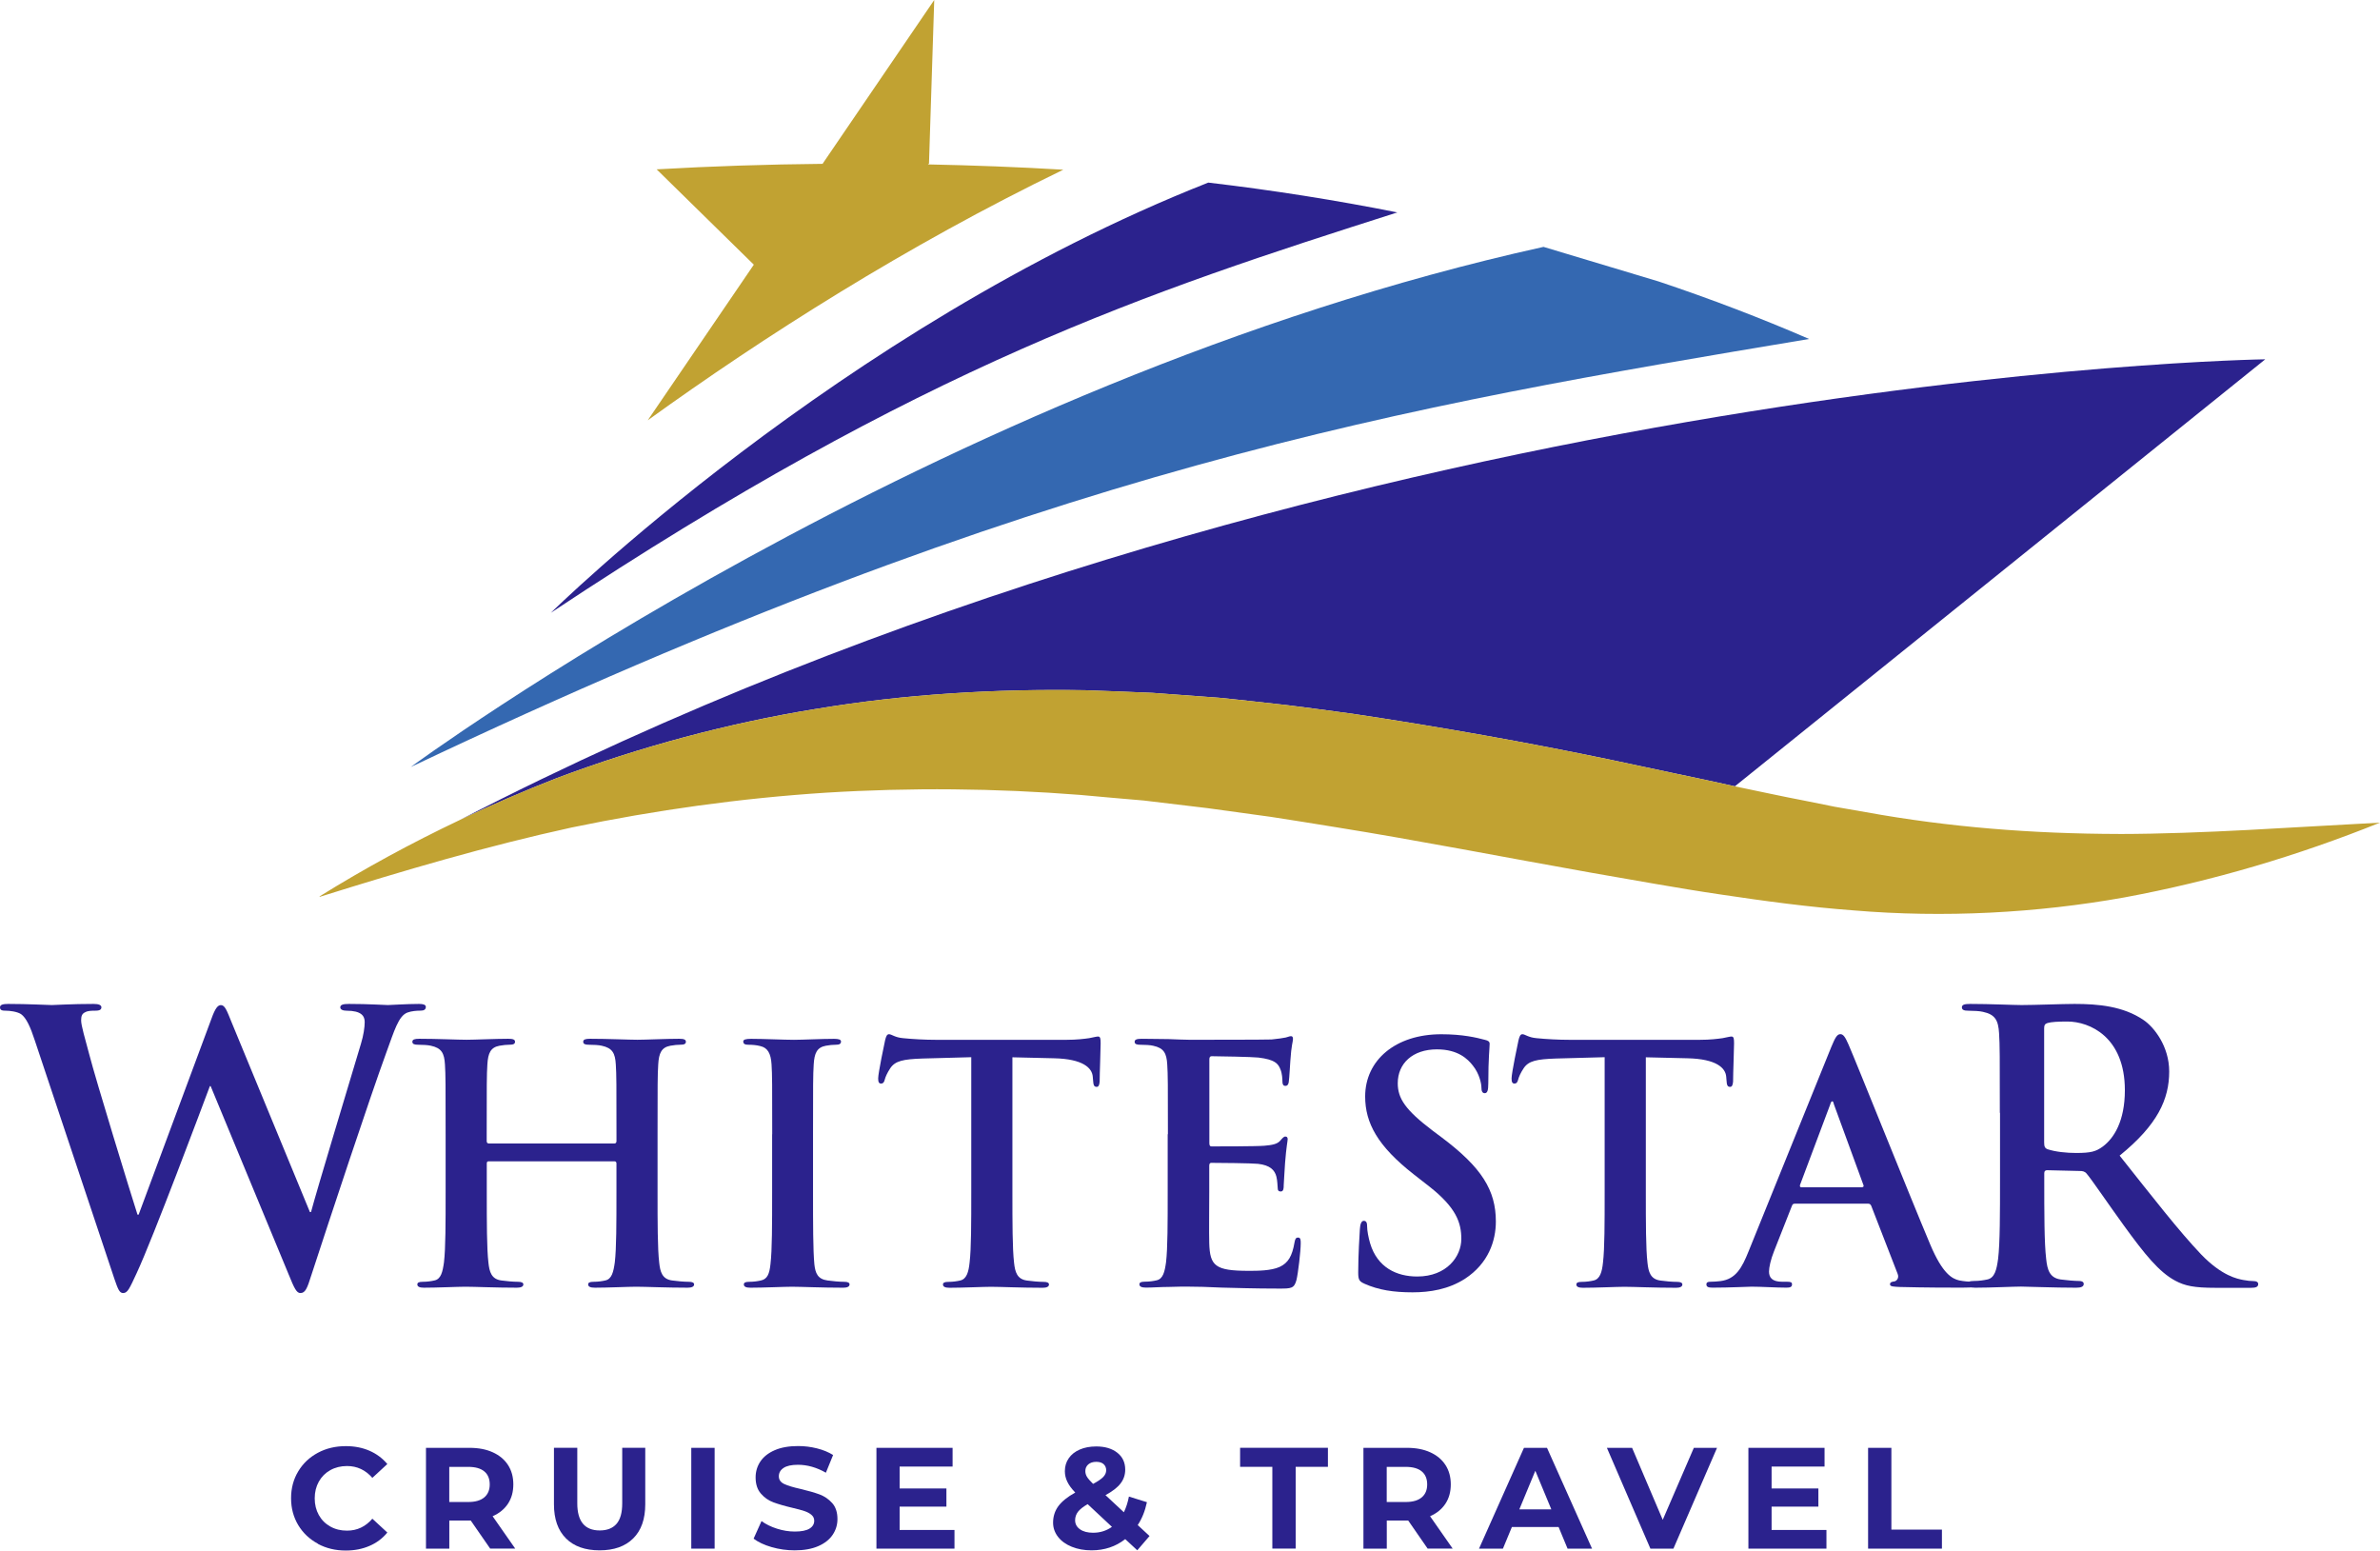 <?xml version="1.0" encoding="UTF-8"?> <svg xmlns="http://www.w3.org/2000/svg" xmlns:xlink="http://www.w3.org/1999/xlink" xmlns:xodm="http://www.corel.com/coreldraw/odm/2003" xml:space="preserve" width="191.923mm" height="125.02mm" version="1.1" style="shape-rendering:geometricPrecision; text-rendering:geometricPrecision; image-rendering:optimizeQuality; fill-rule:evenodd; clip-rule:evenodd" viewBox="0 0 191.924 125.021"> <defs> <style type="text/css"> .fil0 {fill:#C1A232} .fil2 {fill:#3468B1} .fil1 {fill:#2B228D} </style> </defs> <g id="Layer_x0020_1">  <g id="_739352608"> <path class="fil0" d="M85.731 13.683c-3.599,-0.216 -7.239,-0.352 -10.904,-0.427l0.087 -0.067 0.423 -13.189 -8.993 13.189 0.017 0.021c-4.515,0.042 -8.989,0.191 -13.409,0.444l7.836 7.687 -8.554 12.547c9.354,-6.742 20.81,-14.052 33.501,-20.2l-0.004 -0.004z"></path> <path class="fil1" d="M2.815 83.915c-0.364,-1.119 -0.696,-1.845 -1.119,-2.147 -0.332,-0.212 -0.937,-0.274 -1.21,-0.274 -0.303,0 -0.485,-0.029 -0.485,-0.274 0,-0.211 0.24,-0.273 0.667,-0.273 1.575,0 3.239,0.091 3.512,0.091 0.273,0 1.605,-0.091 3.362,-0.091 0.423,0 0.635,0.091 0.635,0.273 0,0.24 -0.24,0.274 -0.543,0.274 -0.24,0 -0.543,0 -0.759,0.12 -0.274,0.12 -0.332,0.332 -0.332,0.667 0,0.394 0.302,1.422 0.668,2.787 0.514,1.998 3.329,11.174 3.877,12.87l0.091 0 5.875 -15.806c0.303,-0.845 0.514,-1.09 0.759,-1.09 0.332,0 0.485,0.456 0.879,1.422l6.298 15.262 0.091 0c0.543,-2.028 2.969,-10.021 4.026,-13.566 0.212,-0.697 0.303,-1.331 0.303,-1.758 0,-0.485 -0.274,-0.908 -1.456,-0.908 -0.302,0 -0.514,-0.091 -0.514,-0.274 0,-0.211 0.241,-0.273 0.697,-0.273 1.605,0 2.877,0.091 3.147,0.091 0.212,0 1.513,-0.091 2.513,-0.091 0.332,0 0.543,0.062 0.543,0.24 0,0.211 -0.154,0.302 -0.423,0.302 -0.303,0 -0.726,0.029 -1.062,0.153 -0.726,0.273 -1.061,1.484 -1.696,3.209 -1.393,3.815 -4.574,13.442 -6.058,17.986 -0.332,1.062 -0.485,1.422 -0.879,1.422 -0.302,0 -0.485,-0.365 -0.937,-1.484l-6.298 -15.2 -0.062 0c-0.576,1.543 -4.602,12.293 -5.904,15.08 -0.577,1.24 -0.726,1.605 -1.091,1.605 -0.302,0 -0.423,-0.332 -0.696,-1.12l-6.419 -19.226z"></path> <path class="fil1" d="M49.555 92.199c0.079,0 0.158,-0.054 0.158,-0.187l0 -0.556c0,-4.034 0,-4.78 -0.054,-5.626 -0.054,-0.904 -0.265,-1.327 -1.14,-1.513 -0.211,-0.053 -0.663,-0.079 -1.037,-0.079 -0.29,0 -0.452,-0.054 -0.452,-0.241 0,-0.186 0.187,-0.24 0.556,-0.24 1.435,0 3.106,0.079 3.823,0.079 0.639,0 2.31,-0.079 3.346,-0.079 0.373,0 0.555,0.054 0.555,0.24 0,0.187 -0.157,0.241 -0.477,0.241 -0.211,0 -0.452,0.025 -0.771,0.079 -0.717,0.133 -0.929,0.585 -0.983,1.513 -0.054,0.85 -0.054,1.592 -0.054,5.626l0 4.673c0,2.442 0,4.54 0.133,5.68 0.079,0.742 0.24,1.327 1.036,1.435 0.373,0.053 0.954,0.108 1.356,0.108 0.291,0 0.423,0.079 0.423,0.211 0,0.186 -0.211,0.265 -0.53,0.265 -1.725,0 -3.4,-0.079 -4.142,-0.079 -0.61,0 -2.284,0.079 -3.317,0.079 -0.373,0 -0.555,-0.079 -0.555,-0.265 0,-0.133 0.108,-0.211 0.423,-0.211 0.398,0 0.717,-0.054 0.954,-0.108 0.53,-0.108 0.663,-0.688 0.771,-1.46 0.133,-1.115 0.133,-3.213 0.133,-5.655l0 -2.334c0,-0.108 -0.079,-0.158 -0.158,-0.158l-10.141 0c-0.079,0 -0.158,0.025 -0.158,0.158l0 2.334c0,2.442 0,4.54 0.133,5.68 0.079,0.742 0.241,1.327 1.037,1.435 0.373,0.053 0.958,0.108 1.356,0.108 0.29,0 0.423,0.079 0.423,0.211 0,0.186 -0.211,0.265 -0.53,0.265 -1.725,0 -3.4,-0.079 -4.142,-0.079 -0.61,0 -2.284,0.079 -3.346,0.079 -0.344,0 -0.531,-0.079 -0.531,-0.265 0,-0.133 0.108,-0.211 0.423,-0.211 0.398,0 0.718,-0.054 0.954,-0.108 0.53,-0.108 0.663,-0.688 0.771,-1.46 0.133,-1.115 0.133,-3.213 0.133,-5.655l0 -4.673c0,-4.034 0,-4.78 -0.054,-5.626 -0.054,-0.904 -0.265,-1.327 -1.14,-1.513 -0.211,-0.053 -0.663,-0.079 -1.036,-0.079 -0.29,0 -0.452,-0.054 -0.452,-0.241 0,-0.186 0.187,-0.24 0.556,-0.24 1.434,0 3.105,0.079 3.822,0.079 0.639,0 2.31,-0.079 3.346,-0.079 0.373,0 0.555,0.054 0.555,0.24 0,0.187 -0.157,0.241 -0.477,0.241 -0.211,0 -0.452,0.025 -0.771,0.079 -0.718,0.133 -0.929,0.585 -0.983,1.513 -0.054,0.85 -0.054,1.592 -0.054,5.626l0 0.556c0,0.133 0.079,0.187 0.158,0.187l10.154 0z"></path> <path class="fil1" d="M62.272 91.457c0,-4.034 0,-4.78 -0.054,-5.626 -0.054,-0.904 -0.319,-1.351 -0.904,-1.484 -0.29,-0.079 -0.639,-0.108 -0.954,-0.108 -0.266,0 -0.423,-0.054 -0.423,-0.266 0,-0.157 0.211,-0.211 0.638,-0.211 1.007,0 2.683,0.079 3.45,0.079 0.663,0 2.231,-0.079 3.238,-0.079 0.344,0 0.556,0.054 0.556,0.211 0,0.212 -0.157,0.266 -0.423,0.266 -0.266,0 -0.477,0.025 -0.796,0.079 -0.717,0.133 -0.929,0.585 -0.983,1.513 -0.054,0.85 -0.054,1.592 -0.054,5.626l0 4.673c0,2.575 0,4.673 0.108,5.813 0.079,0.717 0.266,1.194 1.062,1.302 0.373,0.053 0.953,0.108 1.352,0.108 0.294,0 0.423,0.079 0.423,0.211 0,0.186 -0.211,0.265 -0.505,0.265 -1.754,0 -3.425,-0.079 -4.142,-0.079 -0.61,0 -2.285,0.079 -3.346,0.079 -0.344,0 -0.531,-0.079 -0.531,-0.265 0,-0.133 0.108,-0.211 0.423,-0.211 0.398,0 0.717,-0.054 0.953,-0.108 0.531,-0.108 0.692,-0.556 0.772,-1.327 0.133,-1.115 0.133,-3.213 0.133,-5.788l0 -4.673 0.008 0z"></path> <path class="fil1" d="M78.33 85.242l-3.956 0.108c-1.538,0.054 -2.177,0.187 -2.575,0.772 -0.265,0.398 -0.398,0.717 -0.452,0.929 -0.054,0.211 -0.132,0.319 -0.29,0.319 -0.186,0 -0.241,-0.133 -0.241,-0.423 0,-0.423 0.506,-2.841 0.555,-3.052 0.079,-0.344 0.158,-0.506 0.319,-0.506 0.212,0 0.477,0.265 1.14,0.319 0.772,0.079 1.779,0.133 2.654,0.133l10.511 0c0.85,0 1.434,-0.079 1.833,-0.133 0.398,-0.079 0.61,-0.133 0.717,-0.133 0.186,0 0.211,0.158 0.211,0.555 0,0.556 -0.079,2.388 -0.079,3.081 -0.025,0.266 -0.079,0.423 -0.24,0.423 -0.212,0 -0.266,-0.133 -0.291,-0.531l-0.025 -0.29c-0.054,-0.692 -0.771,-1.435 -3.134,-1.484l-3.346 -0.079 0 10.884c0,2.442 0,4.54 0.133,5.681 0.079,0.742 0.24,1.327 1.037,1.435 0.373,0.054 0.953,0.108 1.356,0.108 0.29,0 0.423,0.079 0.423,0.211 0,0.186 -0.211,0.265 -0.506,0.265 -1.754,0 -3.425,-0.079 -4.167,-0.079 -0.61,0 -2.285,0.079 -3.346,0.079 -0.344,0 -0.53,-0.079 -0.53,-0.265 0,-0.133 0.108,-0.211 0.423,-0.211 0.398,0 0.717,-0.054 0.954,-0.108 0.53,-0.108 0.692,-0.688 0.771,-1.46 0.133,-1.115 0.133,-3.213 0.133,-5.656l0 -10.884 0.008 -0.008z"></path> <path class="fil1" d="M94.181 91.457c0,-4.034 0,-4.78 -0.054,-5.626 -0.054,-0.904 -0.266,-1.327 -1.14,-1.513 -0.211,-0.053 -0.663,-0.079 -1.037,-0.079 -0.29,0 -0.452,-0.054 -0.452,-0.241 0,-0.186 0.186,-0.24 0.585,-0.24 0.717,0 1.484,0.025 2.152,0.025 0.693,0.025 1.302,0.054 1.671,0.054 0.85,0 6.133,0 6.639,-0.025 0.505,-0.054 0.929,-0.108 1.14,-0.158 0.133,-0.025 0.29,-0.108 0.423,-0.108 0.133,0 0.158,0.108 0.158,0.24 0,0.186 -0.133,0.506 -0.211,1.725 -0.025,0.266 -0.079,1.435 -0.133,1.754 -0.025,0.133 -0.079,0.29 -0.266,0.29 -0.186,0 -0.241,-0.133 -0.241,-0.373 0,-0.186 -0.025,-0.638 -0.158,-0.953 -0.186,-0.477 -0.452,-0.796 -1.778,-0.958 -0.452,-0.053 -3.238,-0.108 -3.769,-0.108 -0.133,0 -0.187,0.079 -0.187,0.266l0 6.716c0,0.187 0.025,0.291 0.187,0.291 0.585,0 3.636,0 4.246,-0.054 0.638,-0.054 1.037,-0.133 1.273,-0.398 0.186,-0.212 0.29,-0.344 0.423,-0.344 0.108,0 0.186,0.054 0.186,0.211 0,0.157 -0.108,0.585 -0.211,1.936 -0.025,0.53 -0.108,1.592 -0.108,1.778 0,0.212 0,0.506 -0.24,0.506 -0.187,0 -0.241,-0.108 -0.241,-0.24 -0.025,-0.266 -0.025,-0.61 -0.108,-0.954 -0.133,-0.53 -0.505,-0.928 -1.489,-1.037 -0.505,-0.054 -3.13,-0.079 -3.769,-0.079 -0.133,0 -0.158,0.108 -0.158,0.266l0 2.098c0,0.904 -0.025,3.346 0,4.113 0.054,1.833 0.477,2.23 3.185,2.23 0.688,0 1.803,0 2.496,-0.319 0.688,-0.319 1.007,-0.875 1.194,-1.965 0.054,-0.294 0.108,-0.398 0.29,-0.398 0.211,0 0.211,0.211 0.211,0.477 0,0.609 -0.211,2.417 -0.344,2.948 -0.186,0.688 -0.423,0.688 -1.434,0.688 -1.99,0 -3.45,-0.054 -4.594,-0.079 -1.14,-0.054 -1.965,-0.079 -2.761,-0.079 -0.29,0 -0.875,0 -1.513,0.025 -0.61,0 -1.302,0.054 -1.833,0.054 -0.344,0 -0.53,-0.079 -0.53,-0.266 0,-0.133 0.108,-0.211 0.423,-0.211 0.398,0 0.718,-0.054 0.954,-0.108 0.531,-0.108 0.663,-0.688 0.771,-1.46 0.133,-1.115 0.133,-3.213 0.133,-5.655l0 -4.673 0.021 0.008z"></path> <path class="fil1" d="M110.032 103.506c-0.423,-0.186 -0.505,-0.319 -0.505,-0.904 0,-1.459 0.108,-3.051 0.133,-3.479 0.025,-0.398 0.108,-0.688 0.319,-0.688 0.241,0 0.266,0.24 0.266,0.452 0,0.344 0.108,0.904 0.24,1.356 0.585,1.965 2.152,2.682 3.798,2.682 2.389,0 3.558,-1.621 3.558,-3.026 0,-1.302 -0.398,-2.521 -2.6,-4.246l-1.223 -0.954c-2.919,-2.284 -3.931,-4.142 -3.931,-6.29 0,-2.919 2.442,-5.017 6.133,-5.017 1.725,0 2.84,0.266 3.532,0.453 0.24,0.054 0.373,0.132 0.373,0.319 0,0.344 -0.108,1.115 -0.108,3.184 0,0.585 -0.079,0.796 -0.29,0.796 -0.186,0 -0.266,-0.158 -0.266,-0.477 0,-0.241 -0.133,-1.061 -0.693,-1.754 -0.398,-0.506 -1.169,-1.302 -2.894,-1.302 -1.965,0 -3.159,1.14 -3.159,2.732 0,1.223 0.61,2.152 2.815,3.823l0.742 0.555c3.213,2.417 4.354,4.246 4.354,6.771 0,1.538 -0.585,3.371 -2.496,4.619 -1.327,0.85 -2.816,1.09 -4.221,1.09 -1.538,0 -2.733,-0.186 -3.877,-0.692l0 -0.004z"></path> <path class="fil1" d="M129.407 85.242l-3.956 0.108c-1.538,0.054 -2.177,0.187 -2.575,0.772 -0.266,0.398 -0.398,0.717 -0.452,0.929 -0.054,0.211 -0.132,0.319 -0.29,0.319 -0.186,0 -0.24,-0.133 -0.24,-0.423 0,-0.423 0.506,-2.841 0.555,-3.052 0.079,-0.344 0.158,-0.506 0.319,-0.506 0.212,0 0.477,0.265 1.141,0.319 0.771,0.079 1.778,0.133 2.653,0.133l10.511 0c0.851,0 1.434,-0.079 1.833,-0.133 0.397,-0.079 0.61,-0.133 0.717,-0.133 0.187,0 0.212,0.158 0.212,0.555 0,0.556 -0.079,2.388 -0.079,3.081 -0.025,0.266 -0.079,0.423 -0.24,0.423 -0.213,0 -0.267,-0.133 -0.29,-0.531l-0.025 -0.29c-0.053,-0.692 -0.772,-1.435 -3.135,-1.484l-3.346 -0.079 0 10.884c0,2.442 0,4.54 0.133,5.681 0.079,0.742 0.24,1.327 1.036,1.435 0.373,0.054 0.953,0.108 1.355,0.108 0.29,0 0.422,0.079 0.422,0.211 0,0.186 -0.211,0.265 -0.505,0.265 -1.754,0 -3.425,-0.079 -4.167,-0.079 -0.61,0 -2.284,0.079 -3.346,0.079 -0.344,0 -0.53,-0.079 -0.53,-0.265 0,-0.133 0.108,-0.211 0.423,-0.211 0.398,0 0.717,-0.054 0.954,-0.108 0.53,-0.108 0.692,-0.688 0.771,-1.46 0.133,-1.115 0.133,-3.213 0.133,-5.656l0 -10.884 0.008 -0.008z"></path> <path class="fil1" d="M144.728 97.054c-0.133,0 -0.186,0.054 -0.241,0.212l-1.434 3.636c-0.265,0.663 -0.399,1.302 -0.399,1.621 0,0.477 0.241,0.825 1.062,0.825l0.398 0c0.319,0 0.397,0.054 0.397,0.211 0,0.211 -0.157,0.265 -0.452,0.265 -0.85,0 -1.991,-0.079 -2.815,-0.079 -0.29,0 -1.754,0.079 -3.131,0.079 -0.344,0 -0.507,-0.054 -0.507,-0.265 0,-0.158 0.108,-0.211 0.32,-0.211 0.24,0 0.609,-0.025 0.821,-0.054 1.224,-0.158 1.724,-1.062 2.255,-2.388l6.663 -16.461c0.32,-0.771 0.477,-1.061 0.742,-1.061 0.241,0 0.399,0.24 0.664,0.85 0.638,1.459 4.885,12.078 6.584,16.112 1.008,2.388 1.778,2.761 2.335,2.894 0.397,0.079 0.796,0.108 1.114,0.108 0.212,0 0.345,0.024 0.345,0.211 0,0.211 -0.241,0.265 -1.223,0.265 -0.982,0 -2.895,0 -5.017,-0.054 -0.477,-0.025 -0.797,-0.025 -0.797,-0.211 0,-0.158 0.108,-0.211 0.373,-0.241 0.186,-0.054 0.373,-0.29 0.241,-0.61l-2.123 -5.469c-0.053,-0.133 -0.133,-0.187 -0.265,-0.187l-5.922 0 0.009 0zm5.415 -1.327l0 0c0.132,0 0.157,-0.079 0.132,-0.158l-2.389 -6.53c-0.024,-0.108 -0.053,-0.24 -0.132,-0.24 -0.08,0 -0.133,0.133 -0.159,0.24l-2.442 6.506c-0.024,0.108 0,0.186 0.108,0.186l4.885 0 -0.004 -0.004z"></path> <path class="fil1" d="M161.267 89.728c0,-4.602 0,-5.448 -0.061,-6.418 -0.062,-1.028 -0.304,-1.513 -1.302,-1.725 -0.241,-0.062 -0.758,-0.091 -1.182,-0.091 -0.332,0 -0.514,-0.062 -0.514,-0.274 0,-0.211 0.212,-0.273 0.668,-0.273 1.605,0 3.512,0.091 4.146,0.091 1.029,0 3.329,-0.091 4.27,-0.091 1.907,0 3.934,0.182 5.572,1.302 0.847,0.576 2.061,2.119 2.061,4.146 0,2.239 -0.937,4.3 -3.997,6.783 2.695,3.392 4.785,6.087 6.572,7.965 1.697,1.758 2.936,1.97 3.392,2.061 0.332,0.062 0.605,0.091 0.846,0.091 0.24,0 0.365,0.091 0.365,0.24 0,0.24 -0.213,0.302 -0.577,0.302l-2.877 0c-1.697,0 -2.455,-0.153 -3.239,-0.576 -1.302,-0.697 -2.454,-2.119 -4.146,-4.453 -1.21,-1.667 -2.603,-3.723 -2.998,-4.179 -0.153,-0.183 -0.332,-0.212 -0.542,-0.212l-2.634 -0.062c-0.153,0 -0.24,0.062 -0.24,0.24l0 0.423c0,2.816 0,5.208 0.153,6.481 0.091,0.879 0.273,1.542 1.182,1.667 0.452,0.062 1.118,0.12 1.483,0.12 0.241,0 0.365,0.091 0.365,0.241 0,0.211 -0.212,0.302 -0.605,0.302 -1.758,0 -3.997,-0.091 -4.453,-0.091 -0.577,0 -2.484,0.091 -3.695,0.091 -0.393,0 -0.605,-0.091 -0.605,-0.302 0,-0.154 0.12,-0.241 0.485,-0.241 0.456,0 0.817,-0.062 1.09,-0.12 0.605,-0.12 0.758,-0.788 0.878,-1.667 0.154,-1.273 0.154,-3.665 0.154,-6.447l0 -5.328 -0.017 0.004zm3.575 2.392l0 0c0,0.332 0.061,0.456 0.273,0.543 0.634,0.211 1.542,0.302 2.302,0.302 1.21,0 1.605,-0.12 2.147,-0.514 0.907,-0.668 1.787,-2.061 1.787,-4.545 0,-4.299 -2.844,-5.539 -4.631,-5.539 -0.76,0 -1.302,0.029 -1.605,0.12 -0.212,0.063 -0.273,0.183 -0.273,0.423l0 9.208z"></path> <path class="fil1" d="M25.628 124.465c-0.671,-0.361 -1.194,-0.858 -1.58,-1.497 -0.381,-0.639 -0.576,-1.36 -0.576,-2.164 0,-0.804 0.191,-1.526 0.576,-2.165 0.382,-0.638 0.909,-1.136 1.58,-1.497 0.667,-0.36 1.422,-0.539 2.26,-0.539 0.705,0 1.339,0.124 1.911,0.373 0.568,0.249 1.045,0.606 1.435,1.07l-1.207 1.115c-0.551,-0.634 -1.231,-0.954 -2.044,-0.954 -0.501,0 -0.953,0.112 -1.347,0.332 -0.394,0.22 -0.701,0.527 -0.925,0.925 -0.22,0.394 -0.332,0.842 -0.332,1.348 0,0.505 0.112,0.953 0.332,1.347 0.22,0.394 0.526,0.701 0.925,0.925 0.398,0.224 0.842,0.332 1.347,0.332 0.813,0 1.492,-0.319 2.044,-0.962l1.207 1.115c-0.386,0.473 -0.867,0.834 -1.439,1.078 -0.572,0.249 -1.211,0.373 -1.915,0.373 -0.83,0 -1.575,-0.178 -2.247,-0.539l-0.004 -0.017z"></path> <path class="fil1" d="M39.53 124.867l-1.568 -2.264 -1.729 0 0 2.264 -1.882 0 0 -8.127 3.516 0c0.722,0 1.343,0.12 1.874,0.361 0.53,0.241 0.937,0.581 1.223,1.02 0.286,0.439 0.431,0.962 0.431,1.567 0,0.605 -0.145,1.124 -0.435,1.563 -0.29,0.435 -0.701,0.771 -1.235,1.003l1.824 2.612 -2.019 0zm-0.477 -6.228l0 0c-0.295,-0.244 -0.726,-0.364 -1.29,-0.364l-1.534 0 0 2.832 1.534 0c0.564,0 0.995,-0.124 1.29,-0.373 0.294,-0.249 0.439,-0.597 0.439,-1.045 0,-0.448 -0.145,-0.809 -0.439,-1.049z"></path> <path class="fil1" d="M45.641 124.042c-0.646,-0.643 -0.97,-1.559 -0.97,-2.753l0 -4.552 1.882 0 0 4.482c0,1.455 0.606,2.181 1.812,2.181 0.589,0 1.036,-0.174 1.347,-0.526 0.311,-0.352 0.464,-0.904 0.464,-1.655l0 -4.482 1.858 0 0 4.552c0,1.194 -0.324,2.111 -0.971,2.753 -0.647,0.643 -1.55,0.962 -2.712,0.962 -1.161,0 -2.065,-0.319 -2.712,-0.962z"></path> <polygon class="fil1" points="55.745,124.867 57.628,124.867 57.628,116.74 55.745,116.74 "></polygon> <path class="fil1" d="M62.218 124.743c-0.601,-0.174 -1.082,-0.402 -1.447,-0.68l0.638 -1.418c0.348,0.257 0.763,0.46 1.244,0.613 0.481,0.154 0.958,0.232 1.439,0.232 0.535,0 0.929,-0.079 1.185,-0.236 0.257,-0.157 0.382,-0.369 0.382,-0.634 0,-0.195 -0.074,-0.352 -0.228,-0.481 -0.149,-0.129 -0.344,-0.228 -0.581,-0.307 -0.236,-0.079 -0.556,-0.162 -0.958,-0.257 -0.618,-0.145 -1.128,-0.295 -1.521,-0.439 -0.394,-0.145 -0.734,-0.382 -1.016,-0.709 -0.282,-0.323 -0.423,-0.759 -0.423,-1.302 0,-0.473 0.129,-0.9 0.382,-1.281 0.257,-0.381 0.638,-0.688 1.157,-0.912 0.514,-0.224 1.144,-0.336 1.886,-0.336 0.519,0 1.024,0.062 1.522,0.187 0.498,0.124 0.929,0.302 1.302,0.535l-0.581 1.427c-0.751,-0.427 -1.501,-0.639 -2.252,-0.639 -0.526,0 -0.916,0.087 -1.165,0.257 -0.253,0.17 -0.378,0.394 -0.378,0.671 0,0.278 0.145,0.485 0.435,0.622 0.29,0.137 0.734,0.269 1.331,0.402 0.618,0.145 1.128,0.295 1.522,0.439 0.394,0.149 0.734,0.382 1.016,0.697 0.282,0.315 0.423,0.747 0.423,1.29 0,0.465 -0.129,0.887 -0.39,1.273 -0.257,0.382 -0.646,0.688 -1.165,0.912 -0.518,0.224 -1.149,0.336 -1.89,0.336 -0.643,0 -1.265,-0.087 -1.862,-0.261l-0.008 0z"></path> <polygon class="fil1" points="76.97,123.358 76.97,124.867 70.676,124.867 70.676,116.74 76.817,116.74 76.817,118.25 72.546,118.25 72.546,120.016 76.319,120.016 76.319,121.48 72.546,121.48 72.546,123.362 76.97,123.362 "></polygon> <path class="fil1" d="M91.714 125.004l-0.975 -0.904c-0.775,0.606 -1.679,0.904 -2.716,0.904 -0.589,0 -1.119,-0.095 -1.592,-0.286 -0.473,-0.191 -0.842,-0.456 -1.107,-0.796 -0.266,-0.34 -0.403,-0.725 -0.403,-1.148 0,-0.501 0.141,-0.945 0.423,-1.331 0.282,-0.382 0.738,-0.75 1.365,-1.099 -0.295,-0.303 -0.506,-0.589 -0.639,-0.867 -0.133,-0.273 -0.199,-0.56 -0.199,-0.854 0,-0.394 0.103,-0.742 0.315,-1.045 0.207,-0.303 0.506,-0.535 0.887,-0.701 0.382,-0.166 0.825,-0.249 1.331,-0.249 0.705,0 1.269,0.17 1.696,0.506 0.427,0.336 0.638,0.792 0.638,1.364 0,0.418 -0.124,0.788 -0.377,1.115 -0.253,0.328 -0.655,0.638 -1.215,0.941l1.484 1.381c0.178,-0.373 0.316,-0.792 0.407,-1.265l1.451 0.452c-0.153,0.722 -0.402,1.335 -0.742,1.845l0.953 0.883 -0.987 1.149 0 0.004zm-2.044 -1.891l0 0 -1.961 -1.833c-0.365,0.208 -0.622,0.415 -0.779,0.614 -0.153,0.203 -0.232,0.431 -0.232,0.684 0,0.303 0.133,0.547 0.394,0.73 0.261,0.186 0.614,0.278 1.057,0.278 0.564,0 1.07,-0.157 1.522,-0.477l0 0.004zm-1.912 -5.037l0 0c-0.157,0.141 -0.236,0.32 -0.236,0.535 0,0.161 0.041,0.315 0.128,0.46 0.087,0.145 0.253,0.336 0.497,0.576 0.394,-0.208 0.667,-0.398 0.825,-0.564 0.154,-0.166 0.232,-0.344 0.232,-0.539 0,-0.195 -0.071,-0.365 -0.207,-0.489 -0.137,-0.124 -0.336,-0.187 -0.593,-0.187 -0.27,0 -0.485,0.071 -0.643,0.207l-0.004 0z"></path> <polygon class="fil1" points="102.602,118.271 100.002,118.271 100.002,116.736 107.084,116.736 107.084,118.271 104.484,118.271 104.484,124.863 102.602,124.863 "></polygon> <path class="fil1" d="M115.127 124.867l-1.567 -2.264 -1.729 0 0 2.264 -1.883 0 0 -8.127 3.516 0c0.721,0 1.343,0.12 1.874,0.361 0.531,0.241 0.937,0.581 1.223,1.02 0.286,0.439 0.431,0.962 0.431,1.567 0,0.605 -0.145,1.124 -0.435,1.563 -0.291,0.435 -0.701,0.771 -1.236,1.003l1.824 2.612 -2.019 0zm-0.477 -6.228l0 0c-0.294,-0.244 -0.726,-0.364 -1.29,-0.364l-1.534 0 0 2.832 1.534 0c0.564,0 0.995,-0.124 1.29,-0.373 0.295,-0.249 0.439,-0.597 0.439,-1.045 0,-0.448 -0.145,-0.809 -0.439,-1.049z"></path> <path class="fil1" d="M125.692 123.126l-3.773 0 -0.722 1.741 -1.928 0 3.624 -8.127 1.858 0 3.632 8.127 -1.974 0 -0.722 -1.741 0.004 0zm-0.593 -1.426l0 0 -1.29 -3.11 -1.289 3.11 2.578 0z"></path> <polygon class="fil1" points="138.462,116.74 134.946,124.867 133.089,124.867 129.581,116.74 131.613,116.74 134.084,122.545 136.592,116.74 "></polygon> <polygon class="fil1" points="147.285,123.358 147.285,124.867 140.992,124.867 140.992,116.74 147.132,116.74 147.132,118.25 142.862,118.25 142.862,120.016 146.635,120.016 146.635,121.48 142.862,121.48 142.862,123.362 147.285,123.362 "></polygon> <polygon class="fil1" points="150.64,116.74 152.522,116.74 152.522,123.333 156.598,123.333 156.598,124.867 150.644,124.867 150.644,116.74 "></polygon> <path class="fil2" d="M145.889 27.332c-3.877,-1.679 -7.928,-3.23 -12.133,-4.636l-9.287 -2.79c-49.187,10.863 -91.346,41.939 -91.346,41.939 51.144,-24.263 80.146,-29.061 112.765,-34.513z"></path> <path class="fil1" d="M44.414 49.415c30.127,-20.006 48.196,-25.885 68.267,-32.287 -4.946,-0.987 -10.033,-1.792 -15.245,-2.405 -29.741,11.734 -53.022,34.695 -53.022,34.695l0 -0.004z"></path> <path class="fil1" d="M65.817 57.16c7.156,-1.194 14.449,-1.625 21.697,-1.505 1.808,0.058 3.615,0.141 5.423,0.211l5.398 0.398c1.792,0.174 3.574,0.39 5.365,0.581 1.783,0.211 3.553,0.469 5.332,0.701 7.074,1.061 14.064,2.297 20.988,3.744l5.171 1.099c1.575,0.324 3.143,0.668 4.71,1.012l42.772 -34.43c0,0 -75.76,1.082 -145.611,37.154 2.571,-1.219 5.187,-2.355 7.853,-3.392 6.725,-2.521 13.74,-4.411 20.901,-5.576l0 0.004z"></path> <path class="fil0" d="M170.84 67.243c-6.928,-0.017 -13.661,-0.539 -20.379,-1.758l-2.526 -0.44 -2.532 -0.51c-1.683,-0.319 -3.392,-0.697 -5.087,-1.045 -0.141,-0.029 -0.283,-0.062 -0.42,-0.091 -1.566,-0.344 -3.129,-0.688 -4.709,-1.012l-5.171 -1.099c-6.924,-1.447 -13.914,-2.683 -20.988,-3.744 -1.779,-0.232 -3.549,-0.485 -5.332,-0.701 -1.792,-0.195 -3.574,-0.407 -5.366,-0.581l-5.398 -0.398c-1.808,-0.074 -3.615,-0.157 -5.423,-0.211 -7.244,-0.124 -14.537,0.311 -21.697,1.505 -7.161,1.165 -14.176,3.055 -20.901,5.576 -2.666,1.036 -5.286,2.169 -7.853,3.392 -3.889,1.849 -7.658,3.897 -11.29,6.153l0.016 0.033c6.787,-2.127 13.513,-4.105 20.308,-5.589 6.812,-1.414 13.65,-2.364 20.495,-2.807 6.845,-0.423 13.691,-0.357 20.528,0.179 1.708,0.166 3.421,0.298 5.125,0.452l5.125 0.613 5.129 0.705c1.708,0.253 3.421,0.547 5.133,0.817 6.858,1.099 13.729,2.451 20.645,3.678 3.466,0.593 6.944,1.244 10.473,1.762 3.54,0.53 7.103,1.016 10.746,1.285 7.264,0.61 14.71,0.224 21.822,-1.048 7.119,-1.319 13.981,-3.363 20.61,-6.029 -7.136,0.365 -14.16,0.904 -21.08,0.916l-0.004 -0.004z"></path> </g> </g> </svg> 